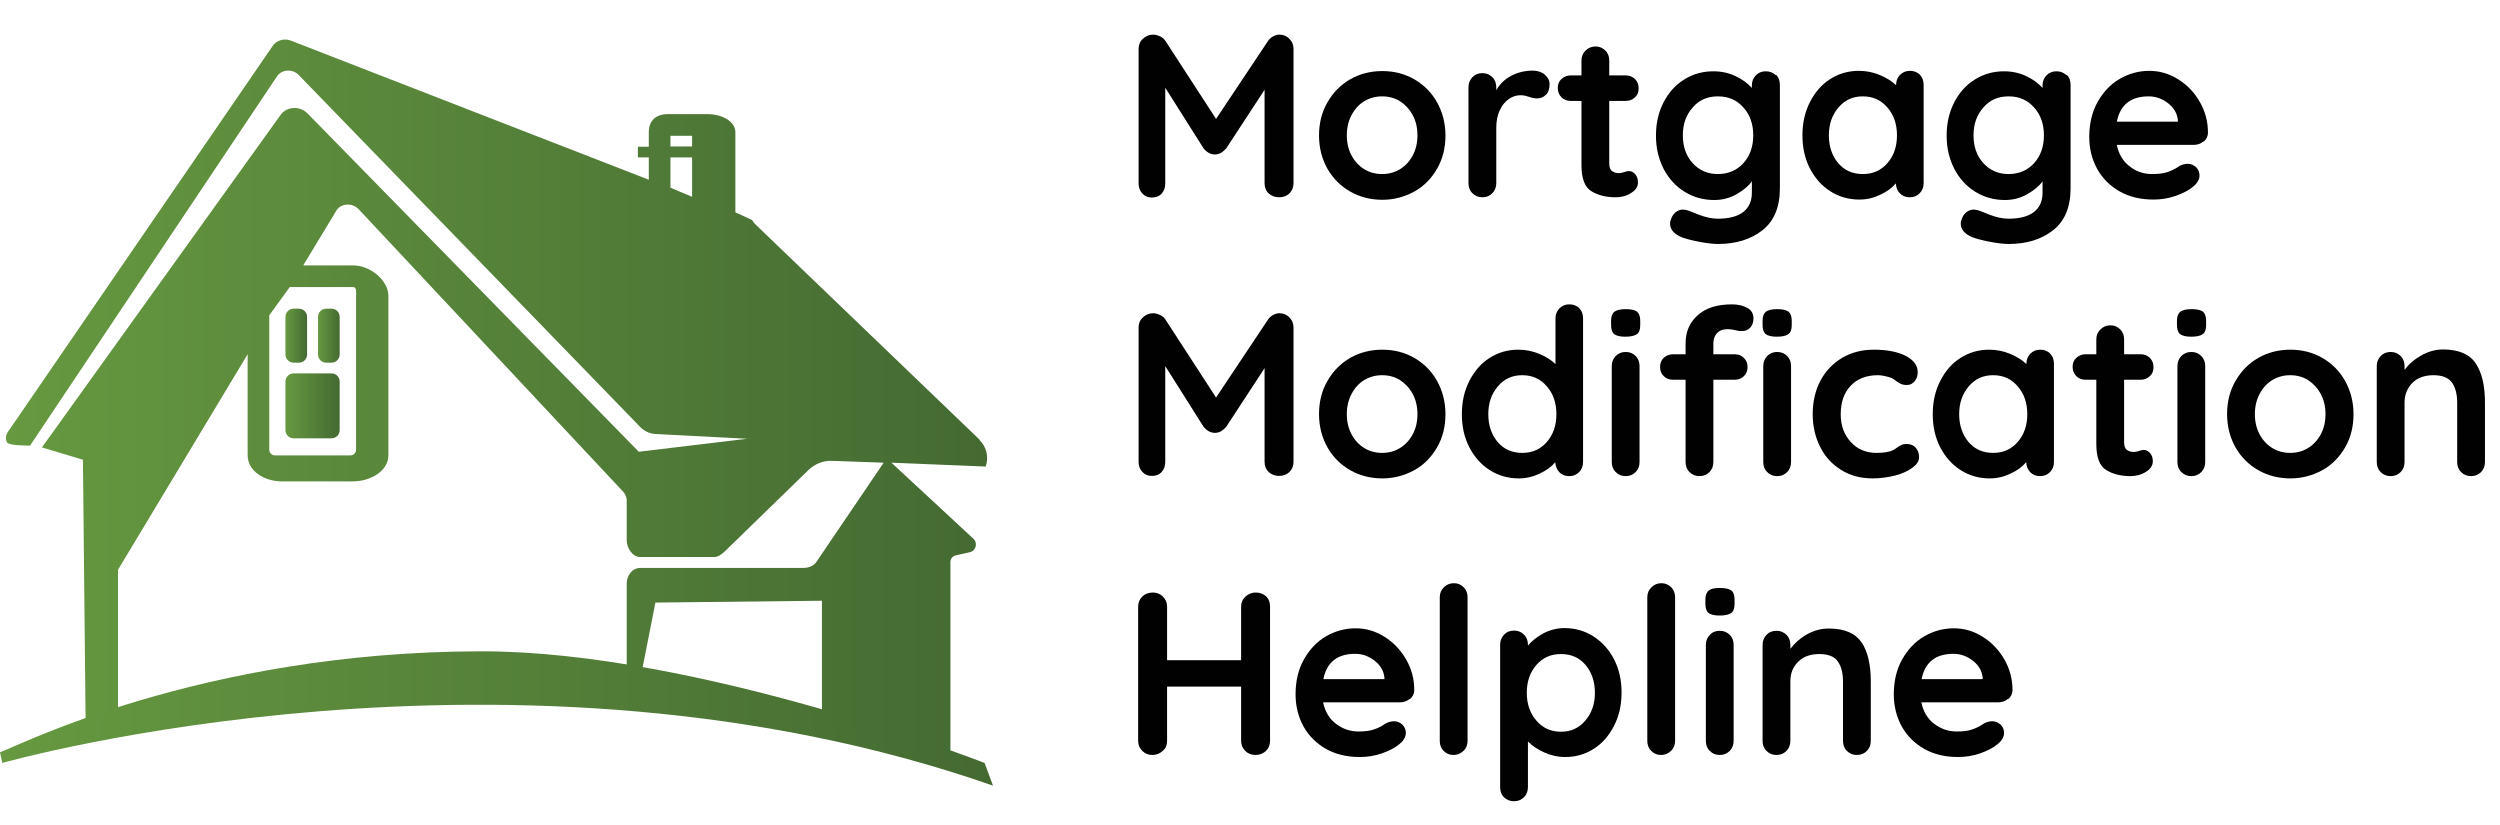 <?xml version="1.0" encoding="UTF-8"?>
<svg id="Layer_1" data-name="Layer 1" xmlns="http://www.w3.org/2000/svg" xmlns:xlink="http://www.w3.org/1999/xlink" viewBox="0 0 109.74 36.23">
  <defs>
    <style>
      .cls-1 {
        fill: url(#linear-gradient-2);
      }

      .cls-2 {
        fill: url(#linear-gradient-4);
      }

      .cls-3 {
        fill: url(#linear-gradient-3);
      }

      .cls-4 {
        fill: url(#linear-gradient-5);
      }

      .cls-5 {
        fill: #010101;
      }

      .cls-6 {
        fill: url(#linear-gradient);
      }
    </style>
    <linearGradient id="linear-gradient" x1="12.53" y1="14.73" x2="13.48" y2="14.73" gradientUnits="userSpaceOnUse">
      <stop offset="0" stop-color="#669940"/>
      <stop offset="1" stop-color="#446a32"/>
    </linearGradient>
    <linearGradient id="linear-gradient-2" x1="13.96" x2="14.91" xlink:href="#linear-gradient"/>
    <linearGradient id="linear-gradient-3" y1="17.82" x2="14.91" y2="17.82" xlink:href="#linear-gradient"/>
    <linearGradient id="linear-gradient-4" x1="0" y1="31.54" x2="43.6" y2="31.54" xlink:href="#linear-gradient"/>
    <linearGradient id="linear-gradient-5" x1=".26" y1="17.58" x2="43.34" y2="17.58" xlink:href="#linear-gradient"/>
  </defs>
  <g>
    <path class="cls-6" d="M12.89,13.55h.23c.2,0,.36.16.36.36v1.65c0,.2-.16.36-.36.36h-.23c-.2,0-.36-.16-.36-.36v-1.65c0-.2.16-.36.36-.36Z"/>
    <path class="cls-1" d="M14.32,13.55h.23c.2,0,.36.16.36.36v1.65c0,.2-.16.36-.36.36h-.23c-.2,0-.36-.16-.36-.36v-1.65c0-.2.16-.36.36-.36Z"/>
    <path class="cls-3" d="M12.89,16.39h1.66c.2,0,.36.16.36.36v2.13c0,.2-.16.36-.36.36h-1.66c-.2,0-.36-.16-.36-.36v-2.13c0-.2.16-.36.36-.36Z"/>
    <path class="cls-2" d="M43.6,34.49C22.61,27.16.32,33.43.1,33.49l-.1-.47c.57-.16,8.76-4.43,21.16-4.43,9.5,0,22.06,4.9,22.06,4.9l.37,1Z"/>
    <path class="cls-4" d="M43.01,19.31l-9.88-9.49c-.09-.08-.06-.15-.18-.19l-.67-.31v-3.52c0-.5-.66-.79-1.18-.79h-1.79c-.52,0-.83.29-.83.79v.64h-.48v.47h.48v.98L12.76,1.78c-.28-.11-.62-.01-.78.22L.34,18.97c-.09.14-.11.31-.03.45.08.14.84.14,1.01.14L12.16,3.35c.1-.15.27-.24.45-.25.18-.01.36.05.49.18l15.02,15.48c.17.17.39.27.64.29l4.04.21-4.76.57L13.49,4.97c-.16-.16-.38-.24-.6-.23-.23.01-.44.12-.57.3L1.84,19.64l1.8.54.12,11.71,1.42-.78v-6.1l5.69-9.46v4.43c0,.71.75,1.15,1.49,1.15h3.14c.74,0,1.55-.44,1.55-1.15v-6.98c0-.71-.81-1.35-1.55-1.35h-2.19l1.47-2.43c.1-.15.27-.23.46-.24.19-.01.37.07.5.2l11.63,12.42c.08.09.14.25.14.37v1.75c0,.33.25.73.59.73h3.26c.17,0,.33-.13.45-.24l3.68-3.58c.28-.27.66-.42,1.04-.4l2.26.08-2.95,4.35c-.13.2-.36.27-.6.27h-7.14c-.35,0-.59.34-.59.68v4.48c.18.01.35.03.53.06l.73-3.7,7.31-.08v5.39c1.5.15,2.82.89,4.16,1.54l.86.12c.38-.22.6.2.62-.24v-8.53c.01-.13.1-.24.23-.27l.62-.14c.27-.06.36-.4.16-.59l-3.6-3.34,4.14.17c.14-.41.04-.86-.27-1.16ZM30.38,8.64l-.95-.4v-1.33h.95v1.73ZM30.38,6.43h-.95v-.47h.95v.47ZM15.5,12.6c.17,0,.13.24.13.41v6.73c0,.14-.11.25-.25.25h-3.31c-.14,0-.25-.11-.25-.25v-5.9l.9-1.24h2.78Z"/>
  </g>
  <g>
    <path class="cls-5" d="M56.59,1.7c.13.12.19.27.19.44v5.9c0,.18-.06.32-.17.44-.12.12-.27.18-.46.18s-.34-.06-.46-.17-.18-.27-.18-.45V3.94l-1.68,2.57c-.07.08-.15.15-.23.2-.09.05-.18.07-.27.07-.09,0-.18-.02-.27-.07-.09-.05-.17-.12-.23-.2l-1.68-2.66v4.2c0,.18-.05.33-.16.45-.11.12-.25.17-.43.17s-.31-.06-.42-.18c-.11-.12-.16-.27-.16-.44V2.14c0-.17.06-.32.19-.44.13-.12.28-.18.45-.18.1,0,.2.03.31.08s.18.12.23.2l2.22,3.42,2.28-3.42c.05-.08.13-.15.22-.2s.19-.08.28-.08c.17,0,.32.06.44.18Z"/>
    <path class="cls-5" d="M63.08,7.41c-.25.43-.58.77-1,1s-.89.36-1.4.36-.99-.12-1.41-.36c-.42-.24-.75-.57-1-1-.24-.43-.37-.92-.37-1.46s.12-1.03.37-1.46c.25-.43.58-.77,1-1.01.42-.24.89-.36,1.41-.36s.98.12,1.4.36c.42.24.76.58,1,1.01.24.43.37.92.37,1.46s-.12,1.03-.37,1.46ZM62.01,5.05c-.14-.26-.33-.46-.56-.61-.23-.14-.49-.21-.78-.21s-.54.07-.78.21c-.23.14-.42.34-.56.61-.14.26-.21.56-.21.89s.07.63.21.89c.14.26.33.46.56.6.23.14.49.21.78.21s.55-.07.78-.21c.23-.14.42-.34.56-.6.14-.26.21-.55.21-.89s-.07-.63-.21-.89Z"/>
    <path class="cls-5" d="M67.81,3.28c.14.12.21.25.21.41,0,.21-.05.37-.16.47-.11.11-.24.16-.39.16-.1,0-.22-.02-.35-.07-.02,0-.07-.02-.14-.04-.07-.02-.15-.03-.23-.03-.18,0-.35.05-.51.16s-.3.27-.4.49c-.11.22-.16.48-.16.79v2.42c0,.18-.06.32-.17.44-.12.12-.26.18-.44.18s-.32-.06-.44-.18c-.12-.12-.17-.27-.17-.44V3.83c0-.18.06-.32.17-.44.12-.12.26-.18.44-.18s.32.06.44.18c.12.12.17.27.17.44v.13c.16-.28.38-.49.67-.64s.6-.22.94-.22c.2,0,.38.06.52.17Z"/>
    <path class="cls-5" d="M71.78,7.65c.08.09.12.21.12.36,0,.18-.1.34-.3.46-.2.13-.43.19-.68.19-.42,0-.78-.09-1.07-.27s-.43-.56-.43-1.15v-2.81h-.47c-.16,0-.3-.05-.41-.16-.11-.11-.16-.25-.16-.41s.05-.29.16-.39c.11-.1.24-.16.41-.16h.47v-.65c0-.18.06-.32.18-.44s.27-.18.44-.18.31.06.43.18.17.27.17.44v.65h.72c.16,0,.3.05.41.16.11.11.16.24.16.41s-.05.29-.16.39c-.11.11-.25.16-.41.16h-.72v2.76c0,.14.04.25.11.31.08.06.18.1.31.1.05,0,.13-.01.22-.04.08-.03.16-.05.24-.05.09,0,.18.05.26.14Z"/>
    <path class="cls-5" d="M77.96,3.28c.12.12.17.27.17.45v4.54c0,.83-.26,1.44-.77,1.84-.51.4-1.16.6-1.95.6-.2,0-.48-.03-.84-.1-.36-.07-.61-.14-.76-.2-.33-.14-.5-.34-.5-.59,0-.05,0-.1.03-.16.04-.15.11-.26.21-.34s.21-.12.32-.12c.07,0,.13.01.19.03.03,0,.2.07.5.19.31.12.59.18.84.18.5,0,.88-.1,1.13-.3.25-.2.37-.48.37-.85v-.49c-.15.21-.38.4-.68.57-.3.17-.63.25-.97.25-.48,0-.91-.12-1.3-.36-.39-.24-.7-.58-.92-1-.22-.43-.34-.91-.34-1.46s.11-1.03.33-1.46.52-.77.91-1.01c.38-.24.81-.36,1.28-.36.35,0,.67.07.97.21.3.14.54.32.72.52v-.11c0-.18.06-.32.17-.44.12-.12.26-.18.44-.18s.32.06.44.17ZM76.53,7.16c.29-.32.43-.73.43-1.22s-.14-.9-.43-1.22c-.29-.33-.66-.49-1.12-.49s-.83.16-1.11.49c-.29.33-.43.73-.43,1.22s.14.9.43,1.22c.29.32.66.48,1.11.48s.83-.16,1.12-.48Z"/>
    <path class="cls-5" d="M84.27,3.28c.12.12.17.27.17.45v4.31c0,.18-.06.32-.17.44-.12.12-.26.18-.44.18s-.32-.06-.43-.17-.17-.26-.18-.44c-.17.2-.4.37-.69.5-.29.14-.59.21-.91.21-.47,0-.89-.12-1.27-.36-.38-.24-.68-.58-.9-1-.22-.43-.33-.91-.33-1.46s.11-1.03.33-1.46c.22-.43.51-.77.89-1.01.38-.24.79-.36,1.25-.36.33,0,.63.06.92.18.29.12.53.27.72.45h0c0-.19.06-.33.17-.45.12-.12.26-.18.44-.18s.32.06.44.17ZM82.85,7.16c.28-.32.42-.73.42-1.22s-.14-.9-.42-1.22c-.28-.33-.64-.49-1.08-.49s-.79.16-1.07.49c-.28.33-.42.73-.42,1.22s.14.9.41,1.22.63.48,1.08.48.8-.16,1.08-.48Z"/>
    <path class="cls-5" d="M90.72,3.28c.12.12.17.27.17.45v4.54c0,.83-.26,1.44-.77,1.84-.51.4-1.16.6-1.95.6-.2,0-.48-.03-.84-.1-.36-.07-.61-.14-.76-.2-.33-.14-.5-.34-.5-.59,0-.05,0-.1.03-.16.04-.15.11-.26.21-.34s.21-.12.32-.12c.07,0,.13.01.19.03.03,0,.2.07.5.19.31.12.59.18.84.18.5,0,.88-.1,1.13-.3.25-.2.37-.48.37-.85v-.49c-.15.21-.38.4-.68.57-.3.17-.63.25-.97.25-.48,0-.91-.12-1.3-.36-.39-.24-.7-.58-.92-1-.22-.43-.34-.91-.34-1.46s.11-1.03.33-1.46.52-.77.91-1.01c.38-.24.81-.36,1.28-.36.35,0,.67.07.97.21.3.14.54.32.72.52v-.11c0-.18.06-.32.17-.44.12-.12.26-.18.44-.18s.32.06.44.17ZM89.29,7.16c.29-.32.43-.73.43-1.22s-.14-.9-.43-1.22c-.29-.33-.66-.49-1.12-.49s-.83.16-1.11.49c-.29.33-.43.73-.43,1.22s.14.9.43,1.22c.29.32.66.48,1.11.48s.83-.16,1.12-.48Z"/>
    <path class="cls-5" d="M96.72,6.21c-.12.1-.26.15-.43.15h-3.37c.08.4.27.72.56.94.29.23.62.34.99.34.28,0,.5-.03.65-.08.16-.05.28-.11.37-.16s.16-.1.19-.12c.12-.06.24-.09.35-.09.14,0,.26.05.37.15.1.1.15.22.15.36,0,.18-.1.35-.29.5-.19.16-.45.29-.76.4-.32.11-.64.16-.97.16-.57,0-1.07-.12-1.49-.36s-.75-.57-.98-.98c-.23-.42-.35-.89-.35-1.41,0-.58.12-1.1.37-1.54.25-.44.57-.78.97-1.01.4-.23.83-.35,1.29-.35s.87.12,1.27.37.71.57.95.99c.24.42.36.86.36,1.35,0,.16-.07.3-.19.4ZM92.93,5.34h2.67v-.07c-.03-.29-.17-.53-.42-.73-.25-.2-.54-.31-.86-.31-.79,0-1.25.37-1.4,1.11Z"/>
    <path class="cls-5" d="M56.59,13.93c.13.12.19.27.19.44v5.9c0,.18-.06.33-.17.44-.12.12-.27.18-.46.18s-.34-.06-.46-.17c-.12-.12-.18-.26-.18-.45v-4.11l-1.68,2.57c-.07.08-.15.15-.23.2s-.18.07-.27.07c-.09,0-.18-.02-.27-.07-.09-.05-.17-.12-.23-.2l-1.68-2.66v4.2c0,.18-.05.33-.16.45-.11.12-.25.17-.43.17s-.31-.06-.42-.18c-.11-.12-.16-.27-.16-.44v-5.9c0-.17.06-.32.19-.44.13-.12.28-.18.45-.18.1,0,.2.03.31.08s.18.12.23.2l2.22,3.42,2.28-3.42c.05-.08.13-.15.22-.2s.19-.08.28-.08c.17,0,.32.06.44.18Z"/>
    <path class="cls-5" d="M63.08,19.64c-.25.43-.58.77-1,1s-.89.36-1.4.36-.99-.12-1.41-.36c-.42-.24-.75-.57-1-1-.24-.43-.37-.92-.37-1.46s.12-1.03.37-1.46c.25-.43.58-.77,1-1.01.42-.24.89-.36,1.41-.36s.98.12,1.4.36c.42.24.76.58,1,1.01.24.43.37.92.37,1.46s-.12,1.03-.37,1.46ZM62.01,17.29c-.14-.26-.33-.46-.56-.61-.23-.14-.49-.21-.78-.21s-.54.07-.78.21c-.23.14-.42.34-.56.61-.14.26-.21.56-.21.89s.07.63.21.89c.14.26.33.46.56.6.23.14.49.21.78.21s.55-.07.78-.21c.23-.14.42-.34.56-.6.14-.26.21-.55.21-.89s-.07-.63-.21-.89Z"/>
    <path class="cls-5" d="M69.32,13.53c.12.12.17.27.17.45v6.3c0,.18-.06.33-.17.44-.12.12-.26.18-.44.18s-.32-.06-.43-.17c-.11-.12-.17-.26-.18-.44-.17.2-.4.37-.69.5-.29.14-.59.21-.91.21-.47,0-.89-.12-1.27-.36s-.68-.58-.9-1c-.22-.43-.33-.91-.33-1.46s.11-1.03.33-1.46c.22-.43.51-.77.89-1.01.38-.24.79-.36,1.25-.36.33,0,.63.06.92.18.29.12.53.27.72.45v-2c0-.18.06-.32.17-.44.12-.12.26-.18.44-.18s.32.06.44.17ZM67.9,19.4c.28-.32.42-.73.42-1.22s-.14-.9-.42-1.22c-.28-.33-.64-.49-1.08-.49s-.79.16-1.07.49c-.28.33-.42.73-.42,1.22s.14.9.41,1.22.63.48,1.08.48.8-.16,1.08-.48Z"/>
    <path class="cls-5" d="M70.86,14.67c-.09-.07-.14-.21-.14-.4v-.19c0-.19.05-.32.15-.4.1-.07.26-.11.49-.11.24,0,.4.04.5.11.09.08.14.21.14.4v.19c0,.2-.05.33-.15.4s-.27.11-.5.11-.39-.04-.49-.11ZM71.8,20.72c-.12.12-.26.18-.44.18s-.32-.06-.44-.18c-.12-.12-.17-.27-.17-.44v-4.21c0-.18.06-.32.17-.44.12-.12.26-.18.44-.18s.32.06.44.18c.12.12.17.27.17.44v4.21c0,.18-.06.33-.17.44Z"/>
    <path class="cls-5" d="M75.35,14.64c-.1.13-.14.28-.14.43v.48h.93c.16,0,.3.05.41.16.11.11.16.24.16.4s-.05.3-.16.4c-.11.11-.25.16-.41.16h-.93v3.61c0,.18-.06.33-.17.44-.12.12-.26.18-.44.18s-.32-.06-.44-.18c-.12-.12-.17-.27-.17-.44v-3.61h-.55c-.16,0-.3-.05-.41-.16-.11-.11-.16-.24-.16-.4s.05-.3.16-.4c.11-.1.25-.16.41-.16h.55v-.47c0-.51.17-.92.53-1.24.35-.32.85-.48,1.51-.48.25,0,.47.05.66.15.19.1.28.26.28.47,0,.16-.05.3-.14.4-.09.1-.21.15-.35.15-.03,0-.07,0-.11,0-.04,0-.08-.01-.12-.02-.16-.04-.3-.06-.41-.06-.23,0-.39.07-.49.2ZM77.51,14.67c-.09-.07-.14-.21-.14-.4v-.19c0-.19.05-.32.15-.4.1-.07.26-.11.49-.11.24,0,.4.04.5.11.09.08.14.21.14.4v.19c0,.2-.05.33-.15.4s-.27.11-.5.11-.39-.04-.49-.11ZM78.45,20.72c-.12.12-.26.18-.44.18s-.32-.06-.44-.18c-.12-.12-.17-.27-.17-.44v-4.21c0-.18.06-.32.17-.44.12-.12.26-.18.44-.18s.32.06.44.18c.12.12.17.27.17.44v4.21c0,.18-.06.33-.17.44Z"/>
    <path class="cls-5" d="M83.65,15.62c.35.18.53.42.53.72,0,.15-.04.28-.13.39-.09.11-.2.17-.35.17-.11,0-.2-.02-.26-.05-.07-.03-.13-.07-.2-.12-.06-.05-.13-.09-.19-.13-.07-.03-.17-.06-.3-.09-.13-.03-.24-.04-.32-.04-.51,0-.91.16-1.2.47s-.43.73-.43,1.24.15.9.44,1.22c.29.32.67.48,1.12.48.33,0,.58-.04.74-.12.04-.02.1-.06.17-.11s.14-.09.2-.12.14-.04.22-.04c.17,0,.3.05.4.16.1.11.15.25.15.42s-.1.32-.29.46-.44.26-.75.34c-.31.08-.65.13-1,.13-.52,0-.98-.12-1.38-.37-.4-.25-.71-.58-.92-1.01-.22-.43-.33-.91-.33-1.44s.11-1.04.34-1.47.55-.76.95-1c.41-.24.87-.36,1.39-.36.58,0,1.04.09,1.4.27Z"/>
    <path class="cls-5" d="M89.99,15.52c.12.12.17.27.17.45v4.31c0,.18-.06.33-.17.44-.12.12-.26.18-.44.18s-.32-.06-.43-.17c-.11-.12-.17-.26-.18-.44-.17.2-.4.37-.69.5-.29.14-.59.21-.91.21-.47,0-.89-.12-1.27-.36s-.68-.58-.9-1c-.22-.43-.33-.91-.33-1.46s.11-1.03.33-1.46c.22-.43.51-.77.89-1.01.38-.24.79-.36,1.25-.36.33,0,.63.06.92.18.29.12.53.27.72.45h0c0-.19.06-.33.17-.45.12-.12.26-.18.44-.18s.32.06.44.17ZM88.57,19.4c.28-.32.42-.73.42-1.22s-.14-.9-.42-1.22c-.28-.33-.64-.49-1.08-.49s-.79.16-1.07.49c-.28.33-.42.73-.42,1.22s.14.9.41,1.22.63.48,1.08.48.8-.16,1.08-.48Z"/>
    <path class="cls-5" d="M94.38,19.89c.08.09.12.21.12.36,0,.18-.1.34-.3.46-.2.13-.43.19-.68.19-.42,0-.78-.09-1.07-.27-.29-.18-.43-.56-.43-1.15v-2.81h-.47c-.16,0-.3-.05-.41-.16-.11-.11-.16-.25-.16-.41s.05-.29.16-.39c.11-.1.24-.16.41-.16h.47v-.65c0-.18.06-.32.18-.44s.27-.18.44-.18.31.06.43.18.17.27.17.44v.65h.72c.16,0,.3.05.41.16.11.11.16.24.16.41s-.05.29-.16.39c-.11.11-.25.16-.41.16h-.72v2.76c0,.14.04.25.11.31.08.06.18.1.31.1.05,0,.13-.01.22-.04.08-.03.16-.05.24-.05.09,0,.18.05.26.14Z"/>
    <path class="cls-5" d="M95.7,14.67c-.09-.07-.14-.21-.14-.4v-.19c0-.19.05-.32.15-.4.1-.07.26-.11.49-.11.24,0,.4.04.5.11.09.08.14.21.14.4v.19c0,.2-.05.33-.15.4s-.27.11-.5.11-.39-.04-.49-.11ZM96.63,20.72c-.12.12-.26.18-.44.18s-.32-.06-.44-.18c-.12-.12-.17-.27-.17-.44v-4.21c0-.18.06-.32.17-.44.12-.12.26-.18.44-.18s.32.06.44.18c.12.12.17.27.17.44v4.21c0,.18-.06.33-.17.44Z"/>
    <path class="cls-5" d="M102.94,19.64c-.25.43-.58.77-1,1s-.89.36-1.4.36-.99-.12-1.41-.36c-.42-.24-.75-.57-1-1-.24-.43-.37-.92-.37-1.46s.12-1.03.37-1.46c.25-.43.58-.77,1-1.01.42-.24.89-.36,1.41-.36s.98.12,1.4.36c.42.24.76.58,1,1.01.24.43.37.92.37,1.46s-.12,1.03-.37,1.46ZM101.87,17.29c-.14-.26-.33-.46-.56-.61-.23-.14-.49-.21-.78-.21s-.54.07-.78.21c-.23.14-.42.34-.56.61-.14.26-.21.56-.21.89s.07.63.21.89c.14.26.33.46.56.6.23.14.49.21.78.21s.55-.07.78-.21c.23-.14.42-.34.56-.6.14-.26.21-.55.21-.89s-.07-.63-.21-.89Z"/>
    <path class="cls-5" d="M108.68,15.96c.27.41.4.98.4,1.71v2.61c0,.18-.06.33-.17.44-.12.12-.26.18-.44.18s-.32-.06-.44-.18c-.12-.12-.17-.27-.17-.44v-2.61c0-.37-.08-.67-.23-.88-.16-.21-.42-.32-.81-.32s-.7.11-.93.34c-.22.23-.34.51-.34.86v2.61c0,.18-.06.33-.17.44-.12.12-.26.18-.44.18s-.32-.06-.44-.18c-.12-.12-.17-.27-.17-.44v-4.21c0-.18.06-.32.17-.44.12-.12.26-.18.44-.18s.32.06.44.18c.12.12.17.27.17.44v.17c.18-.25.42-.46.72-.63s.62-.27.97-.27c.69,0,1.17.21,1.44.62Z"/>
    <path class="cls-5" d="M55.58,26.18c.12.12.17.26.17.45v5.89c0,.18-.06.33-.18.44-.12.12-.28.18-.47.18-.17,0-.32-.06-.44-.18-.12-.12-.18-.27-.18-.44v-2.38h-3.25v2.38c0,.18-.06.33-.19.44-.13.12-.28.18-.45.18-.18,0-.33-.06-.45-.18-.12-.12-.18-.27-.18-.44v-5.89c0-.18.06-.32.18-.44s.28-.18.47-.18c.17,0,.32.06.44.18.12.12.18.27.18.44v2.35h3.25v-2.35c0-.18.06-.32.19-.44.13-.12.28-.18.45-.18.19,0,.34.06.46.17Z"/>
    <path class="cls-5" d="M61.88,30.68c-.12.1-.26.15-.43.15h-3.37c.08.4.27.72.56.94s.62.34.99.34c.28,0,.5-.03.65-.08.16-.05.28-.11.37-.16.09-.06.16-.1.19-.12.12-.06.24-.09.35-.09.14,0,.26.05.37.15.1.1.15.22.15.36,0,.18-.1.35-.29.5-.19.16-.45.29-.76.4-.32.11-.64.16-.97.16-.57,0-1.07-.12-1.49-.36s-.75-.57-.98-.98c-.23-.42-.35-.89-.35-1.41,0-.58.12-1.1.37-1.54.25-.44.57-.78.97-1.01s.83-.35,1.29-.35.87.12,1.27.37c.4.25.71.58.95.99.24.42.36.86.36,1.35,0,.16-.07.3-.19.4ZM58.1,29.81h2.67v-.07c-.03-.29-.17-.53-.42-.73-.25-.2-.54-.31-.86-.31-.79,0-1.25.37-1.4,1.11Z"/>
    <path class="cls-5" d="M64.24,32.96c-.12.12-.27.18-.44.18s-.31-.06-.43-.18c-.12-.12-.17-.27-.17-.44v-6.3c0-.18.06-.32.18-.44s.27-.18.44-.18.31.06.43.18c.12.12.17.27.17.44v6.3c0,.18-.06.33-.18.44Z"/>
    <path class="cls-5" d="M69.95,27.94c.38.24.68.58.9,1,.22.43.33.91.33,1.46s-.11,1.03-.33,1.46-.51.77-.89,1.01c-.38.24-.79.36-1.25.36-.33,0-.63-.07-.92-.2s-.53-.29-.72-.48v2c0,.18-.06.33-.17.44-.12.12-.26.18-.44.18s-.32-.06-.44-.17c-.12-.12-.17-.27-.17-.45v-6.25c0-.18.06-.32.17-.44s.26-.18.44-.18.32.06.44.18.17.27.17.44v.04c.16-.2.39-.38.68-.54.29-.15.6-.23.92-.23.47,0,.89.12,1.27.36ZM69.59,31.63c.28-.33.42-.73.42-1.22s-.14-.9-.41-1.22-.63-.48-1.08-.48-.8.16-1.08.48c-.28.32-.42.73-.42,1.22s.14.9.42,1.22c.28.33.64.49,1.08.49s.79-.16,1.07-.49Z"/>
    <path class="cls-5" d="M73.35,32.96c-.12.12-.27.18-.44.18s-.31-.06-.43-.18c-.12-.12-.17-.27-.17-.44v-6.3c0-.18.06-.32.18-.44s.27-.18.44-.18.31.06.43.18c.12.12.17.27.17.44v6.3c0,.18-.06.33-.18.44Z"/>
    <path class="cls-5" d="M75,26.91c-.09-.07-.14-.21-.14-.4v-.19c0-.19.05-.32.15-.4.1-.08.26-.11.49-.11.24,0,.4.04.5.11.09.07.14.21.14.4v.19c0,.2-.05.33-.15.4s-.27.11-.5.11-.39-.04-.49-.11ZM75.93,32.96c-.12.12-.26.18-.44.18s-.32-.06-.44-.18c-.12-.12-.17-.27-.17-.44v-4.21c0-.18.06-.32.17-.44s.26-.18.44-.18.32.06.44.18.17.27.17.44v4.21c0,.18-.06.33-.17.44Z"/>
    <path class="cls-5" d="M81.72,28.2c.27.41.4.98.4,1.71v2.61c0,.18-.06.33-.17.44-.12.12-.26.18-.44.18s-.32-.06-.44-.18c-.12-.12-.17-.27-.17-.44v-2.61c0-.37-.08-.67-.23-.88s-.42-.32-.81-.32-.7.11-.93.34-.34.51-.34.86v2.61c0,.18-.06.33-.17.44-.12.12-.26.18-.44.18s-.32-.06-.44-.18c-.12-.12-.17-.27-.17-.44v-4.21c0-.18.06-.32.17-.44s.26-.18.44-.18.32.06.44.18.17.27.17.44v.17c.18-.24.42-.46.72-.63s.62-.26.97-.26c.69,0,1.17.21,1.44.62Z"/>
    <path class="cls-5" d="M88.14,30.68c-.12.1-.26.15-.43.15h-3.37c.08.4.27.72.56.94s.62.34.99.34c.28,0,.5-.03.65-.08.16-.05.28-.11.37-.16.09-.06.16-.1.19-.12.12-.06.24-.09.35-.09.14,0,.26.05.37.15.1.1.15.22.15.36,0,.18-.1.35-.29.5-.19.16-.45.29-.76.4-.32.11-.64.16-.97.16-.57,0-1.07-.12-1.49-.36s-.75-.57-.98-.98c-.23-.42-.35-.89-.35-1.41,0-.58.12-1.1.37-1.54.25-.44.57-.78.97-1.01s.83-.35,1.29-.35.87.12,1.27.37c.4.25.71.58.95.99.24.42.36.86.36,1.35,0,.16-.07.3-.19.4ZM84.36,29.81h2.67v-.07c-.03-.29-.17-.53-.42-.73-.25-.2-.54-.31-.86-.31-.79,0-1.25.37-1.4,1.11Z"/>
  </g>
</svg>